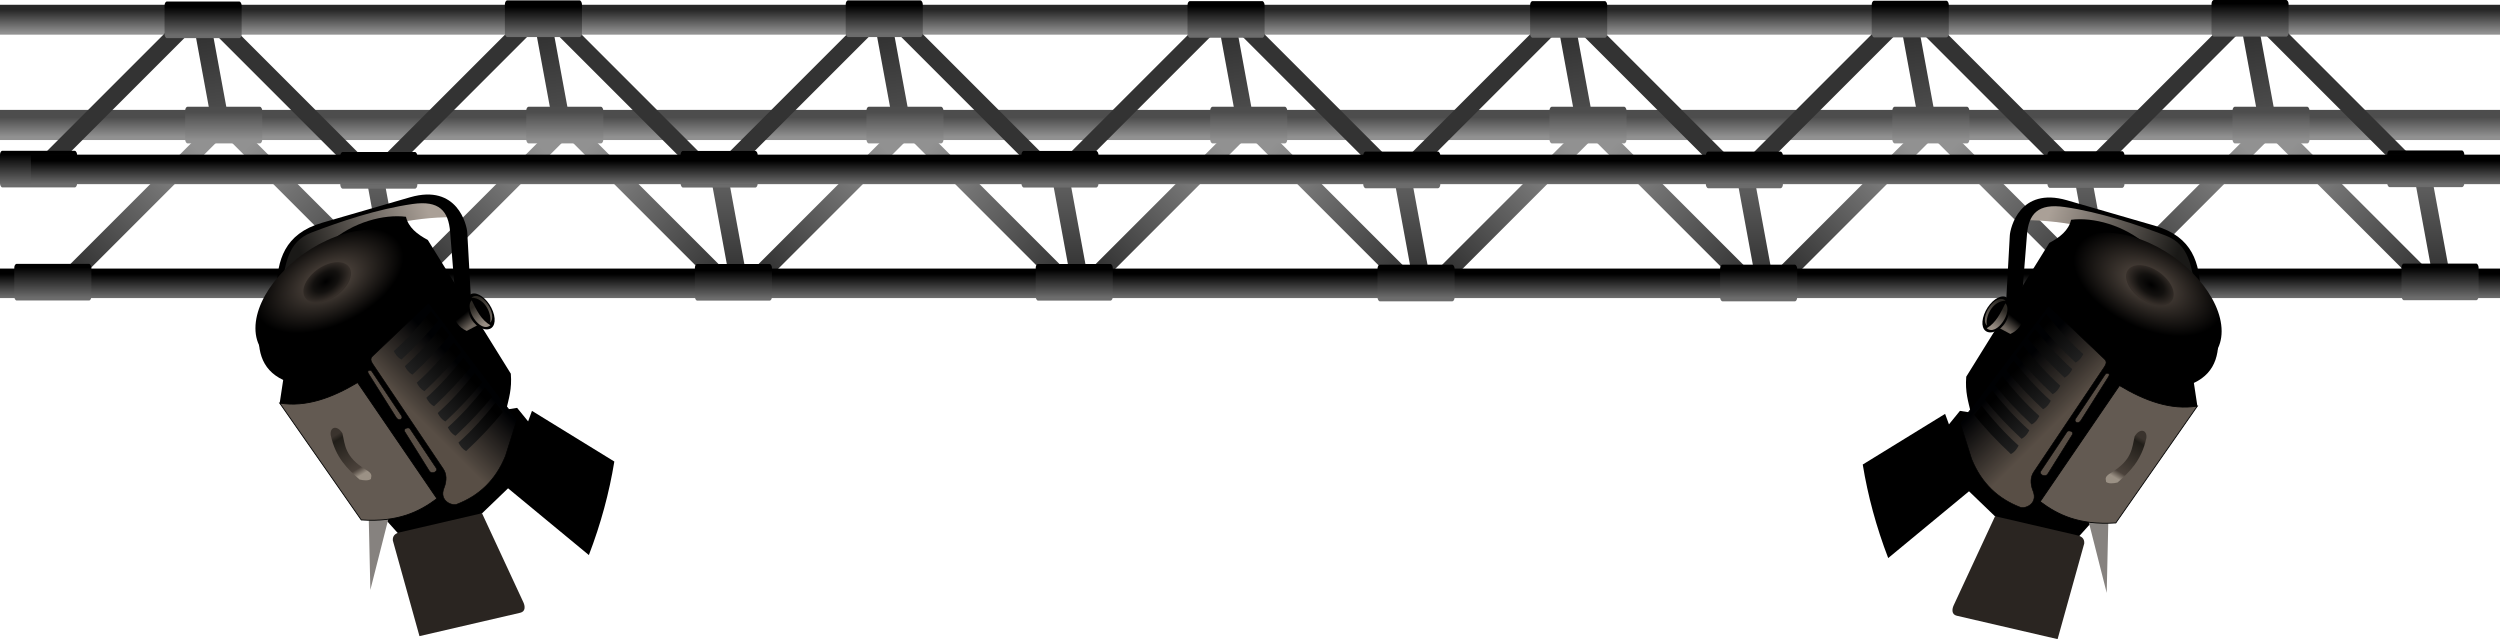 <svg xmlns="http://www.w3.org/2000/svg" xmlns:xlink="http://www.w3.org/1999/xlink" width="533.333" height="136.35" viewBox="0 0 500 127.828"><defs><linearGradient id="f"><stop offset="0" stop-color="#5c5c5c"/><stop offset="1" stop-color="#303030"/></linearGradient><linearGradient xlink:href="#o" id="v" gradientUnits="userSpaceOnUse" gradientTransform="translate(289.107 -289.107)" x1="-466.71" y1="448.522" x2="-503.763" y2="448.433"/><linearGradient id="c"><stop offset="0" stop-color="#4d4d4d"/><stop offset="1" stop-color="#919191"/></linearGradient><linearGradient id="o"><stop offset="0" stop-color="#333"/><stop offset="1" stop-color="#919191"/></linearGradient><linearGradient id="d"><stop offset="0" stop-color="#4d4d4d"/><stop offset="1" stop-color="#919191"/></linearGradient><linearGradient id="n"><stop offset="0" stop-color="#6d655d"/><stop offset="1"/></linearGradient><linearGradient id="m"><stop offset="0" stop-color="#978d83"/><stop offset="1" stop-color="#2b2823"/></linearGradient><linearGradient id="l"><stop offset="0" stop-color="#aaa097"/><stop offset="1" stop-color="#1a1917"/></linearGradient><linearGradient id="k"><stop offset="0"/><stop offset=".538" stop-color="#13110f"/><stop offset="1" stop-color="#352e29"/></linearGradient><linearGradient id="j"><stop offset="0" stop-color="#9b9185"/><stop offset=".153" stop-color="#4b423b"/><stop offset=".689"/><stop offset="1"/></linearGradient><linearGradient id="i"><stop offset="0"/><stop offset="1" stop-color="#202020"/></linearGradient><linearGradient id="h"><stop offset="0" stop-color="#584e45"/><stop offset="1" stop-color="#000103"/></linearGradient><linearGradient id="g"><stop offset="0" stop-color="#9b9185"/><stop offset=".153" stop-color="#4b423b"/><stop offset=".892" stop-color="#211e19"/><stop offset="1" stop-color="#3a332d"/></linearGradient><linearGradient id="e"><stop offset="0" stop-color="#272727"/><stop offset="1" stop-color="#919191"/></linearGradient><linearGradient id="b"><stop offset="0"/><stop offset="1" stop-color="#6c6c6c"/></linearGradient><linearGradient id="a"><stop offset="0"/><stop offset="1" stop-color="#6c6c6c"/></linearGradient><linearGradient xlink:href="#a" id="P" x1="-1178.848" y1="-182.519" x2="-1178.848" y2="-171.438" gradientUnits="userSpaceOnUse" gradientTransform="matrix(.283 0 0 .417 -353.288 62.32)"/><linearGradient xlink:href="#b" id="Z" x1="421.8" y1="-185.892" x2="421.8" y2="-171.245" gradientUnits="userSpaceOnUse" gradientTransform="matrix(.283 0 0 .417 -353.288 62.32)"/><linearGradient xlink:href="#a" id="Y" x1="181.064" y1="-184.777" x2="181.064" y2="-171.14" gradientUnits="userSpaceOnUse" gradientTransform="matrix(.283 0 0 .417 -353.288 62.32)"/><linearGradient xlink:href="#a" id="X" x1="-61.048" y1="-184.472" x2="-61.048" y2="-171.088" gradientUnits="userSpaceOnUse" gradientTransform="matrix(.283 0 0 .417 -353.288 62.32)"/><linearGradient xlink:href="#a" id="W" x1="-304.127" y1="-184.599" x2="-304.127" y2="-171.214" gradientUnits="userSpaceOnUse" gradientTransform="matrix(.283 0 0 .417 -353.288 62.32)"/><linearGradient xlink:href="#a" id="V" x1="-545.265" y1="-184.808" x2="-545.265" y2="-171.424" gradientUnits="userSpaceOnUse" gradientTransform="matrix(.283 0 0 .417 -353.288 62.32)"/><linearGradient xlink:href="#a" id="U" x1="-787.726" y1="-184.303" x2="-787.726" y2="-170.919" gradientUnits="userSpaceOnUse" gradientTransform="matrix(.283 0 0 .417 -353.288 62.32)"/><linearGradient xlink:href="#a" id="T" x1="-1027.43" y1="-184.273" x2="-1027.43" y2="-170.762" gradientUnits="userSpaceOnUse" gradientTransform="matrix(.283 0 0 .417 -353.288 62.32)"/><linearGradient xlink:href="#a" id="aa" x1="-1266.469" y1="-185.749" x2="-1266.469" y2="-171.228" gradientUnits="userSpaceOnUse" gradientTransform="matrix(.283 0 0 .417 -353.288 62.32)"/><linearGradient xlink:href="#b" id="at" x1="-1192.143" y1="-262.995" x2="-1192.143" y2="-251.924" gradientUnits="userSpaceOnUse" gradientTransform="matrix(.283 0 0 .417 -353.288 73.213)"/><linearGradient xlink:href="#a" id="ad" gradientUnits="userSpaceOnUse" x1="-1027.43" y1="-184.273" x2="-1027.43" y2="-170.762" gradientTransform="matrix(.283 0 0 .417 -356.144 39.703)"/><linearGradient xlink:href="#a" id="ae" gradientUnits="userSpaceOnUse" x1="-787.726" y1="-184.303" x2="-787.726" y2="-170.919" gradientTransform="matrix(.283 0 0 .417 -356.144 39.703)"/><linearGradient xlink:href="#a" id="af" gradientUnits="userSpaceOnUse" x1="-545.265" y1="-184.808" x2="-545.265" y2="-171.424" gradientTransform="matrix(.283 0 0 .417 -356.144 39.703)"/><linearGradient xlink:href="#a" id="ag" gradientUnits="userSpaceOnUse" x1="-304.127" y1="-184.599" x2="-304.127" y2="-171.214" gradientTransform="matrix(.283 0 0 .417 -356.144 39.703)"/><linearGradient xlink:href="#a" id="ah" gradientUnits="userSpaceOnUse" x1="-61.048" y1="-184.472" x2="-61.048" y2="-171.088" gradientTransform="matrix(.283 0 0 .417 -356.144 39.703)"/><linearGradient xlink:href="#a" id="ai" gradientUnits="userSpaceOnUse" x1="181.064" y1="-184.777" x2="181.064" y2="-171.14" gradientTransform="matrix(.283 0 0 .417 -356.144 39.703)"/><linearGradient xlink:href="#b" id="aj" gradientUnits="userSpaceOnUse" x1="421.8" y1="-185.892" x2="421.8" y2="-171.245" gradientTransform="matrix(.283 0 0 .417 -356.144 39.703)"/><linearGradient xlink:href="#a" id="ak" gradientUnits="userSpaceOnUse" x1="-1266.469" y1="-185.749" x2="-1266.469" y2="-171.228" gradientTransform="matrix(.283 0 0 .417 -356.144 39.703)"/><linearGradient xlink:href="#c" id="al" gradientUnits="userSpaceOnUse" gradientTransform="matrix(.283 0 0 .417 -387.164 30.65)" x1="-1027.43" y1="-184.273" x2="-1027.43" y2="-170.762"/><linearGradient xlink:href="#a" id="am" gradientUnits="userSpaceOnUse" gradientTransform="matrix(.283 0 0 .417 -391.287 9.605)" x1="-1027.43" y1="-184.273" x2="-1027.43" y2="-170.762"/><linearGradient xlink:href="#a" id="an" gradientUnits="userSpaceOnUse" gradientTransform="matrix(.283 0 0 .417 -391.287 9.605)" x1="-787.726" y1="-184.303" x2="-787.726" y2="-170.919"/><linearGradient xlink:href="#a" id="ao" gradientUnits="userSpaceOnUse" gradientTransform="matrix(.283 0 0 .417 -391.287 9.605)" x1="-545.265" y1="-184.808" x2="-545.265" y2="-171.424"/><linearGradient xlink:href="#a" id="ap" gradientUnits="userSpaceOnUse" gradientTransform="matrix(.283 0 0 .417 -391.287 9.605)" x1="-304.127" y1="-184.599" x2="-304.127" y2="-171.214"/><linearGradient xlink:href="#a" id="aq" gradientUnits="userSpaceOnUse" gradientTransform="matrix(.283 0 0 .417 -391.287 9.605)" x1="-61.048" y1="-184.472" x2="-61.048" y2="-171.088"/><linearGradient xlink:href="#a" id="ar" gradientUnits="userSpaceOnUse" gradientTransform="matrix(.283 0 0 .417 -391.287 9.605)" x1="181.064" y1="-184.777" x2="181.064" y2="-171.14"/><linearGradient xlink:href="#b" id="as" gradientUnits="userSpaceOnUse" gradientTransform="matrix(.283 0 0 .417 -391.287 9.605)" x1="421.8" y1="-185.892" x2="421.8" y2="-171.245"/><linearGradient xlink:href="#d" id="O" x1="-1208.571" y1="-294.066" x2="-1208.571" y2="-284.781" gradientUnits="userSpaceOnUse" gradientTransform="matrix(.283 0 0 .417 -353.288 77.498)"/><linearGradient xlink:href="#e" id="ab" x1="-1214.643" y1="-375.852" x2="-1214.643" y2="-364.781" gradientUnits="userSpaceOnUse" gradientTransform="matrix(.283 0 0 .417 -353.288 90.099)"/><linearGradient xlink:href="#f" id="S" x1="431.579" y1="-971.151" x2="369.697" y2="-982.559" gradientUnits="userSpaceOnUse" gradientTransform="rotate(-100.445 -160.176 166.839) scale(.283)"/><linearGradient xlink:href="#g" id="aw" x1="-284.989" y1="196.384" x2="-276.656" y2="182.368" gradientUnits="userSpaceOnUse" gradientTransform="translate(6.313 2.02)"/><linearGradient xlink:href="#h" id="ax" x1="-338.929" y1="179.684" x2="-355" y2="163.612" gradientUnits="userSpaceOnUse" gradientTransform="translate(40.893 -1.607)"/><linearGradient xlink:href="#i" id="ay" x1="-302.73" y1="145.435" x2="-291.682" y2="156.925" gradientUnits="userSpaceOnUse"/><linearGradient xlink:href="#i" id="az" gradientUnits="userSpaceOnUse" x1="-302.73" y1="145.435" x2="-291.682" y2="156.925" gradientTransform="translate(-3.788 5.177)"/><linearGradient xlink:href="#i" id="aA" gradientUnits="userSpaceOnUse" gradientTransform="translate(-7.892 10.86)" x1="-302.73" y1="145.435" x2="-291.682" y2="156.925"/><linearGradient xlink:href="#i" id="aB" gradientUnits="userSpaceOnUse" gradientTransform="translate(-11.175 16.036)" x1="-302.73" y1="145.435" x2="-291.682" y2="156.925"/><linearGradient xlink:href="#i" id="aC" gradientUnits="userSpaceOnUse" gradientTransform="translate(-15.09 21.276)" x1="-302.73" y1="145.435" x2="-291.682" y2="156.925"/><linearGradient xlink:href="#i" id="aD" gradientUnits="userSpaceOnUse" gradientTransform="translate(-18.562 26.2)" x1="-302.73" y1="145.435" x2="-291.682" y2="156.925"/><linearGradient xlink:href="#i" id="aE" gradientUnits="userSpaceOnUse" gradientTransform="translate(-22.223 31.441)" x1="-302.73" y1="145.435" x2="-291.682" y2="156.925"/><linearGradient id="p"><stop offset="0" stop-color="#333"/><stop offset="1" stop-color="#4d4d4d"/></linearGradient><linearGradient xlink:href="#o" id="u" gradientUnits="userSpaceOnUse" gradientTransform="translate(241.25 -241.25)" x1="-466.71" y1="448.522" x2="-503.763" y2="448.433"/><linearGradient xlink:href="#l" id="au" x1="-525.153" y1="100.799" x2="-482.095" y2="117.213" gradientUnits="userSpaceOnUse" gradientTransform="translate(226.716 4.167)"/><linearGradient xlink:href="#m" id="aH" x1="-543.399" y1="149.665" x2="-539.232" y2="144.109" gradientUnits="userSpaceOnUse" gradientTransform="translate(-17.867 -1.957)"/><linearGradient xlink:href="#m" id="aI" gradientUnits="userSpaceOnUse" gradientTransform="rotate(180 -551.3 144.322)" x1="-536.202" y1="138.805" x2="-543.841" y2="149.98"/><linearGradient xlink:href="#n" id="aG" x1="-537.589" y1="150.666" x2="-534.643" y2="147.005" gradientUnits="userSpaceOnUse" gradientTransform="translate(-20.09 -3.036)"/><linearGradient xlink:href="#l" id="aJ" gradientUnits="userSpaceOnUse" gradientTransform="translate(226.716 4.167)" x1="-525.153" y1="100.799" x2="-482.095" y2="117.213"/><linearGradient xlink:href="#o" id="t" gradientUnits="userSpaceOnUse" gradientTransform="translate(193.036 -193.036)" x1="-466.71" y1="448.522" x2="-503.763" y2="448.433"/><linearGradient xlink:href="#g" id="aL" gradientUnits="userSpaceOnUse" gradientTransform="translate(6.313 2.02)" x1="-284.989" y1="196.384" x2="-276.656" y2="182.368"/><linearGradient xlink:href="#h" id="aM" gradientUnits="userSpaceOnUse" gradientTransform="translate(40.893 -1.607)" x1="-338.929" y1="179.684" x2="-355" y2="163.612"/><linearGradient xlink:href="#i" id="aN" gradientUnits="userSpaceOnUse" x1="-302.73" y1="145.435" x2="-291.682" y2="156.925"/><linearGradient xlink:href="#i" id="aO" gradientUnits="userSpaceOnUse" gradientTransform="translate(-3.788 5.177)" x1="-302.73" y1="145.435" x2="-291.682" y2="156.925"/><linearGradient xlink:href="#i" id="aP" gradientUnits="userSpaceOnUse" gradientTransform="translate(-7.892 10.86)" x1="-302.73" y1="145.435" x2="-291.682" y2="156.925"/><linearGradient xlink:href="#i" id="aQ" gradientUnits="userSpaceOnUse" gradientTransform="translate(-11.175 16.036)" x1="-302.73" y1="145.435" x2="-291.682" y2="156.925"/><linearGradient xlink:href="#i" id="aR" gradientUnits="userSpaceOnUse" gradientTransform="translate(-15.09 21.276)" x1="-302.73" y1="145.435" x2="-291.682" y2="156.925"/><linearGradient xlink:href="#i" id="aS" gradientUnits="userSpaceOnUse" gradientTransform="translate(-18.562 26.2)" x1="-302.73" y1="145.435" x2="-291.682" y2="156.925"/><linearGradient xlink:href="#i" id="aT" gradientUnits="userSpaceOnUse" gradientTransform="translate(-22.223 31.441)" x1="-302.73" y1="145.435" x2="-291.682" y2="156.925"/><linearGradient xlink:href="#o" id="s" gradientUnits="userSpaceOnUse" gradientTransform="translate(144.821 -144.821)" x1="-466.71" y1="448.522" x2="-503.763" y2="448.433"/><linearGradient xlink:href="#n" id="aV" gradientUnits="userSpaceOnUse" gradientTransform="translate(-20.09 -3.036)" x1="-537.589" y1="150.666" x2="-534.643" y2="147.005"/><linearGradient xlink:href="#m" id="aW" gradientUnits="userSpaceOnUse" gradientTransform="translate(-17.867 -1.957)" x1="-543.399" y1="149.665" x2="-539.232" y2="144.109"/><linearGradient xlink:href="#m" id="aX" gradientUnits="userSpaceOnUse" gradientTransform="rotate(180 -551.3 144.322)" x1="-536.202" y1="138.805" x2="-543.841" y2="149.98"/><linearGradient xlink:href="#o" id="Q" x1="-489.504" y1="-510.67" x2="-455.727" y2="-510.733" gradientUnits="userSpaceOnUse"/><linearGradient xlink:href="#p" id="ac" x1="-681.26" y1="-60.969" x2="-678.608" y2="-45.69" gradientUnits="userSpaceOnUse" gradientTransform="translate(-.357)"/><linearGradient xlink:href="#f" id="N" gradientUnits="userSpaceOnUse" gradientTransform="rotate(-100.445 -125.711 138.147) scale(.283)" x1="431.579" y1="-971.151" x2="369.697" y2="-982.559"/><linearGradient xlink:href="#f" id="M" gradientUnits="userSpaceOnUse" gradientTransform="rotate(-100.445 -91.604 109.753) scale(.283)" x1="431.579" y1="-971.151" x2="369.697" y2="-982.559"/><linearGradient xlink:href="#f" id="L" gradientUnits="userSpaceOnUse" gradientTransform="rotate(-100.445 -57.408 81.284) scale(.283)" x1="431.579" y1="-971.151" x2="369.697" y2="-982.559"/><linearGradient xlink:href="#f" id="K" gradientUnits="userSpaceOnUse" gradientTransform="rotate(-100.445 -23.122 52.74) scale(.283)" x1="431.579" y1="-971.151" x2="369.697" y2="-982.559"/><linearGradient xlink:href="#f" id="J" gradientUnits="userSpaceOnUse" gradientTransform="rotate(-100.445 10.628 24.644) scale(.283)" x1="431.579" y1="-971.151" x2="369.697" y2="-982.559"/><linearGradient xlink:href="#f" id="I" gradientUnits="userSpaceOnUse" gradientTransform="rotate(-100.445 44.646 -3.676) scale(.283)" x1="431.579" y1="-971.151" x2="369.697" y2="-982.559"/><linearGradient xlink:href="#p" id="H" gradientUnits="userSpaceOnUse" x1="-681.26" y1="-60.969" x2="-678.608" y2="-45.69" gradientTransform="translate(67.857)"/><linearGradient xlink:href="#c" id="aY" gradientUnits="userSpaceOnUse" gradientTransform="matrix(.283 0 0 .417 -318.95 30.65)" x1="-1027.43" y1="-184.273" x2="-1027.43" y2="-170.762"/><linearGradient xlink:href="#p" id="C" gradientUnits="userSpaceOnUse" gradientTransform="translate(135.893)" x1="-681.26" y1="-60.969" x2="-678.608" y2="-45.69"/><linearGradient xlink:href="#c" id="aZ" gradientUnits="userSpaceOnUse" gradientTransform="matrix(.283 0 0 .417 -250.914 30.65)" x1="-1027.43" y1="-184.273" x2="-1027.43" y2="-170.762"/><linearGradient xlink:href="#p" id="D" gradientUnits="userSpaceOnUse" gradientTransform="translate(204.643)" x1="-681.26" y1="-60.969" x2="-678.608" y2="-45.69"/><linearGradient xlink:href="#c" id="ba" gradientUnits="userSpaceOnUse" gradientTransform="matrix(.283 0 0 .417 -182.164 30.65)" x1="-1027.43" y1="-184.273" x2="-1027.43" y2="-170.762"/><linearGradient xlink:href="#p" id="E" gradientUnits="userSpaceOnUse" gradientTransform="translate(272.5)" x1="-681.26" y1="-60.969" x2="-678.608" y2="-45.69"/><linearGradient xlink:href="#c" id="bb" gradientUnits="userSpaceOnUse" gradientTransform="matrix(.283 0 0 .417 -114.307 30.65)" x1="-1027.43" y1="-184.273" x2="-1027.43" y2="-170.762"/><linearGradient xlink:href="#p" id="F" gradientUnits="userSpaceOnUse" gradientTransform="translate(341.071)" x1="-681.26" y1="-60.969" x2="-678.608" y2="-45.69"/><linearGradient xlink:href="#c" id="bc" gradientUnits="userSpaceOnUse" gradientTransform="matrix(.283 0 0 .417 -45.736 30.65)" x1="-1027.43" y1="-184.273" x2="-1027.43" y2="-170.762"/><linearGradient xlink:href="#p" id="G" gradientUnits="userSpaceOnUse" gradientTransform="translate(409.107)" x1="-681.26" y1="-60.969" x2="-678.608" y2="-45.69"/><linearGradient xlink:href="#c" id="bd" gradientUnits="userSpaceOnUse" gradientTransform="matrix(.283 0 0 .417 22.3 30.65)" x1="-1027.43" y1="-184.273" x2="-1027.43" y2="-170.762"/><linearGradient xlink:href="#o" id="w" gradientUnits="userSpaceOnUse" x1="-489.504" y1="-510.67" x2="-455.727" y2="-510.733" gradientTransform="translate(48.929 48.929)"/><linearGradient xlink:href="#o" id="x" gradientUnits="userSpaceOnUse" gradientTransform="translate(97.321 97.321)" x1="-489.504" y1="-510.67" x2="-455.727" y2="-510.733"/><linearGradient xlink:href="#o" id="y" gradientUnits="userSpaceOnUse" gradientTransform="translate(145 145)" x1="-489.504" y1="-510.67" x2="-455.727" y2="-510.733"/><linearGradient xlink:href="#o" id="z" gradientUnits="userSpaceOnUse" gradientTransform="translate(194.107 194.107)" x1="-489.504" y1="-510.67" x2="-455.727" y2="-510.733"/><linearGradient xlink:href="#o" id="A" gradientUnits="userSpaceOnUse" gradientTransform="translate(242.143 242.143)" x1="-489.504" y1="-510.67" x2="-455.727" y2="-510.733"/><linearGradient xlink:href="#o" id="B" gradientUnits="userSpaceOnUse" gradientTransform="translate(289.821 289.821)" x1="-489.504" y1="-510.67" x2="-455.727" y2="-510.733"/><linearGradient xlink:href="#o" id="R" x1="-466.71" y1="448.522" x2="-503.763" y2="448.433" gradientUnits="userSpaceOnUse"/><linearGradient xlink:href="#o" id="q" gradientUnits="userSpaceOnUse" x1="-466.71" y1="448.522" x2="-503.763" y2="448.433" gradientTransform="translate(48.214 -48.214)"/><linearGradient xlink:href="#o" id="r" gradientUnits="userSpaceOnUse" gradientTransform="translate(96.429 -96.429)" x1="-466.71" y1="448.522" x2="-503.763" y2="448.433"/><radialGradient xlink:href="#k" id="aU" gradientUnits="userSpaceOnUse" gradientTransform="matrix(1 0 0 .717 0 65.995)" cx="-285" cy="232.109" fx="-285" fy="232.109" r="8.748"/><radialGradient xlink:href="#j" id="aK" gradientUnits="userSpaceOnUse" gradientTransform="matrix(1.042 -.586 .859 .57 -185.155 -66.365)" cx="-286.241" cy="229.676" fx="-286.241" fy="229.676" r="29.387"/><radialGradient xlink:href="#k" id="aF" cx="-285" cy="232.109" fx="-285" fy="232.109" r="8.748" gradientTransform="matrix(1 0 0 .717 0 65.995)" gradientUnits="userSpaceOnUse"/><radialGradient xlink:href="#j" id="av" cx="-286.241" cy="229.676" fx="-286.241" fy="229.676" r="29.387" gradientTransform="matrix(1.042 -.586 .859 .57 -185.155 -66.365)" gradientUnits="userSpaceOnUse"/></defs><g transform="translate(722.676 68.621)"><path transform="rotate(45)" fill="url(#q)" d="M-460.577 398.21h44.858v3.451h-44.858z"/><path transform="rotate(45)" fill="url(#r)" d="M-412.363 349.996h44.858v3.451h-44.858z"/><path transform="rotate(45)" fill="url(#s)" d="M-363.97 301.603h44.858v3.451h-44.858z"/><path transform="rotate(45)" fill="url(#t)" d="M-315.755 253.389h44.858v3.451h-44.858z"/><path transform="rotate(45)" fill="url(#u)" d="M-267.541 205.175h44.858v3.451h-44.858z"/><path transform="rotate(45)" fill="url(#v)" d="M-219.684 157.318h44.858v3.451h-44.858z"/><path transform="rotate(-45)" fill="url(#w)" d="M-445.805-463.313h44.858v3.451h-44.858z"/><path transform="rotate(-45)" fill="url(#x)" d="M-397.412-414.92h44.858v3.451h-44.858z"/><path transform="rotate(-45)" fill="url(#y)" d="M-349.733-367.242h44.858v3.451h-44.858z"/><path transform="rotate(-45)" fill="url(#z)" d="M-300.626-318.135h44.858v3.451h-44.858z"/><path transform="rotate(-45)" fill="url(#A)" d="M-252.591-270.099h44.858v3.451h-44.858z"/><path transform="rotate(-45)" fill="url(#B)" d="M-204.912-222.42h44.858v3.451h-44.858z"/><path d="M-543.796-42.502l-4.396-23.844 3.393-.626 4.513 24.481z" fill="url(#C)"/><path d="M-475.046-42.502l-4.396-23.844 3.393-.626 4.513 24.481z" fill="url(#D)"/><path d="M-407.19-42.502l-4.395-23.844 3.393-.626 4.513 24.481z" fill="url(#E)"/><path d="M-338.618-42.502l-4.395-23.844 3.393-.626 4.513 24.481z" fill="url(#F)"/><path d="M-270.582-42.502l-4.396-23.844 3.394-.626 4.513 24.481z" fill="url(#G)"/><path d="M-611.832-42.502l-4.396-23.844 3.394-.626 4.513 24.481z" fill="url(#H)"/><path d="M-235.711-10.994l-4.396-23.845 3.393-.625 4.513 24.48z" fill="url(#I)"/><path d="M-303.747-10.994l-4.396-23.845 3.394-.625 4.513 24.48z" fill="url(#J)"/><path d="M-371.247-10.994l-4.396-23.845 3.394-.625 4.513 24.48z" fill="url(#K)"/><path d="M-439.819-10.994l-4.395-23.845 3.393-.625 4.513 24.48z" fill="url(#L)"/><path d="M-508.211-10.994l-4.396-23.845 3.393-.625 4.513 24.48z" fill="url(#M)"/><path d="M-576.426-10.994l-4.395-23.845 3.393-.625 4.513 24.48z" fill="url(#N)"/><path fill="url(#O)" d="M-722.676-46.642h500v6.029h-500z"/><path fill="url(#P)" d="M-722.676-14.906h500v5.901h-500z"/><path transform="rotate(-45)" fill="url(#Q)" d="M-494.733-512.242h44.858v3.451h-44.858z"/><path transform="rotate(45)" fill="url(#R)" d="M-508.791 446.425h44.858v3.451h-44.858z"/><path d="M-645.354-10.994l-4.396-23.845 3.394-.625 4.513 24.48z" fill="url(#S)"/><rect ry=".797" rx=".474" y="-15.599" x="-651.765" height="7.325" width="15.417" fill="url(#T)"/><rect width="15.417" height="7.325" x="-583.701" y="-15.823" rx=".474" ry=".797" fill="url(#U)"/><rect ry=".797" rx=".474" y="-15.823" x="-515.536" height="7.325" width="15.417" fill="url(#V)"/><rect width="15.417" height="7.325" x="-447.173" y="-15.683" rx=".474" ry=".797" fill="url(#W)"/><rect ry=".797" rx=".474" y="-15.683" x="-378.654" height="7.325" width="15.417" fill="url(#X)"/><rect width="15.417" height="7.325" x="-310.338" y="-15.757" rx=".474" ry=".797" fill="url(#Y)"/><rect ry=".797" rx=".474" y="-15.906" x="-242.374" height="7.325" width="15.417" fill="url(#Z)"/><rect ry=".797" rx=".474" y="-15.847" x="-719.82" height="7.325" width="15.417" fill="url(#aa)"/><path fill="url(#ab)" d="M-722.676-67.667h500v5.975h-500z"/><path fill="#333" d="M-716.482-35.203l31.72-31.72 2.44 2.44-31.72 31.72z"/><path fill="#333" d="M-679.883-66.922l31.72 31.72-2.441 2.44-31.72-31.72z"/><path fill="#333" d="M-648.164-35.203l31.72-31.719 2.44 2.44-31.72 31.72z"/><path fill="#333" d="M-611.565-66.923l31.72 31.72-2.44 2.44-31.72-31.72zM-579.845-35.203l31.72-31.72 2.44 2.44-31.72 31.72z"/><path fill="#333" d="M-543.245-66.923l31.719 31.72-2.44 2.44-31.72-31.72zM-511.526-35.203l31.72-31.72 2.44 2.44-31.72 31.72zM-474.927-66.922l31.72 31.72-2.44 2.44-31.72-31.72zM-443.207-35.203l31.719-31.719 2.44 2.44-31.72 31.72zM-406.608-66.923l31.72 31.72-2.441 2.44-31.72-31.72z"/><path fill="#333" d="M-374.889-35.203l31.72-31.72 2.44 2.44-31.72 31.72z"/><path fill="#333" d="M-338.29-66.922l31.72 31.72-2.44 2.44-31.72-31.72zM-306.57-35.203l31.719-31.719 2.44 2.44-31.72 31.72z"/><path fill="#333" d="M-269.97-66.922l31.719 31.72-2.44 2.44-31.72-31.72z"/><path d="M-680.046-42.502l-4.396-23.844 3.393-.626 4.513 24.481z" fill="url(#ac)"/><rect width="15.417" height="7.325" x="-654.621" y="-38.216" rx=".474" ry=".797" fill="url(#ad)"/><rect ry=".797" rx=".474" y="-38.439" x="-586.557" height="7.325" width="15.417" fill="url(#ae)"/><rect width="15.417" height="7.325" x="-518.392" y="-38.439" rx=".474" ry=".797" fill="url(#af)"/><rect ry=".797" rx=".474" y="-38.299" x="-450.029" height="7.325" width="15.417" fill="url(#ag)"/><rect width="15.417" height="7.325" x="-381.511" y="-38.299" rx=".474" ry=".797" fill="url(#ah)"/><rect ry=".797" rx=".474" y="-38.374" x="-313.194" height="7.325" width="15.417" fill="url(#ai)"/><rect width="15.417" height="7.325" x="-245.231" y="-38.523" rx=".474" ry=".797" fill="url(#aj)"/><rect width="15.417" height="7.325" x="-722.676" y="-38.463" rx=".474" ry=".797" fill="url(#ak)"/><rect ry=".797" rx=".474" y="-47.269" x="-685.642" height="7.325" width="15.417" fill="url(#al)"/><rect width="15.417" height="7.325" x="-689.764" y="-68.314" rx=".474" ry=".797" fill="url(#am)"/><rect ry=".797" rx=".474" y="-68.538" x="-621.7" height="7.325" width="15.417" fill="url(#an)"/><rect width="15.417" height="7.325" x="-553.534" y="-68.538" rx=".474" ry=".797" fill="url(#ao)"/><rect ry=".797" rx=".474" y="-68.398" x="-485.172" height="7.325" width="15.417" fill="url(#ap)"/><rect width="15.417" height="7.325" x="-416.653" y="-68.398" rx=".474" ry=".797" fill="url(#aq)"/><rect ry=".797" rx=".474" y="-68.472" x="-348.336" height="7.325" width="15.417" fill="url(#ar)"/><rect width="15.417" height="7.325" x="-280.373" y="-68.621" rx=".474" ry=".797" fill="url(#as)"/><path fill="url(#at)" d="M-716.482-37.692h493.806v5.901h-493.806z"/><g transform="matrix(.582 0 0 .582 -137.18 -88.397)"><g fill-rule="evenodd"><path d="M-298.942 101.304l18.412 3.209 21.287 7.07 5.884 2.979 4.008 6.363 1.8 6.895-15.026-7.829-.505-4.04c-15.028-4.89-29.852-8.696-43.941-8.586l3.225-4.171z" fill="url(#au)" transform="translate(-3.322 2.29)"/><path d="M-312.491 152.586l3.03-37.881c.579-7.236 3.778-10.904 12.88-9.596 12.328 1.771 24.94 6.068 34.85 9.849 8.034 3.065 8.788 10.703 10.101 18.182l1.768 1.01c-.255-9.485-2.47-18.78-15.657-22.602l-30.194-8.748c-16.257-4.711-19.5 9.572-19.642 12.143l-2.143 38.571z"/></g><path d="M-301.783 117.466l-28.537 45.962c-.429 5.265.712 8.624 1.57 12.327l-3.735-.588-3.78 4.643-1.324-3.609-28.304 17.411c1.751 10.714 4.642 21.429 8.75 32.143l27.768-22.946 9.464 9.107c8.497 5.032 18.271 4.951 27.411 7.41l8.036-8.928 33.567-36.869-1.2-7.954c7.848-3.672 9.256-10.915 7.99-19.641l-23.934-27.581c-8.06-7.091-18.734-9.802-26.245-8.848-.83 3.635-3.823 5.999-7.497 7.961z" fill-rule="evenodd"/><ellipse transform="matrix(.936 .353 0 1 0 0)" ry="21.058" rx="29.387" cy="239.275" cx="-288.531" fill="url(#av)"/><path d="M-288.393 212.72l6.34 25 .624-27.5z" fill="#86827f" fill-rule="evenodd"/><path d="M-277.666 166.458l-27.274 39.901c6.068 4.524 13.279 8.133 26.012 7.324l28.031-40.154c-9.113 1.457-17.99-1.82-26.769-7.07z" fill="#635a52" fill-rule="evenodd" stroke="#000" stroke-width=".3"/><path d="M-272.441 183.895c-.954 4.079-.8 8.1-8.036 12.5-2.69 1.565-1.77 2.28-1.786 3.215.927.633 2.332.55 3.929.178 4.16-3.663 8.225-7.482 9.91-15.268.346-2.832-2.2-3.576-4.017-.625z" fill="url(#aw)" fill-rule="evenodd"/><path d="M-282.936 160.167l-24.181 35.986c-1.13 1.681-1.32 3.898-.253 6.566 1.762 4.406-2.708 6.216-4.419 5.556-7.47-2.88-13.235-8.107-16.667-16.541l-3.915-12.374 30.305-40.28 18.435 17.551c1.162 1.106 2.034 1.542.695 3.536z" fill="url(#ax)" fill-rule="evenodd" stroke="#000" stroke-width=".2"/><path d="M-302.856 141.9c3.877 4.886 8.036 9.548 12.753 13.762-.583 1.089-1.24 2.147-2.652 2.905-4.9-4.57-9.074-9.047-12.627-13.448z" fill="url(#ay)" fill-rule="evenodd"/><path d="M-306.644 147.076c3.877 4.887 8.036 9.549 12.753 13.763-.583 1.089-1.24 2.147-2.652 2.905-4.9-4.57-9.074-9.047-12.627-13.448z" fill="url(#az)" fill-rule="evenodd"/><path d="M-310.748 152.758c3.877 4.887 8.036 9.549 12.753 13.764-.583 1.088-1.24 2.147-2.652 2.904-4.9-4.57-9.074-9.047-12.627-13.448z" fill="url(#aA)" fill-rule="evenodd"/><path d="M-314.031 157.935c3.877 4.887 8.036 9.549 12.753 13.764-.583 1.088-1.24 2.147-2.652 2.904-4.9-4.57-9.074-9.047-12.627-13.448z" fill="url(#aB)" fill-rule="evenodd"/><path d="M-317.946 163.175c3.878 4.887 8.037 9.549 12.754 13.764-.583 1.088-1.24 2.147-2.652 2.904-4.9-4.569-9.074-9.047-12.627-13.448z" fill="url(#aC)" fill-rule="evenodd"/><path d="M-321.418 168.1c3.878 4.887 8.036 9.548 12.753 13.763-.583 1.089-1.24 2.147-2.651 2.904-4.9-4.568-9.074-9.047-12.627-13.447z" fill="url(#aD)" fill-rule="evenodd"/><path d="M-325.08 173.34c3.878 4.887 8.036 9.549 12.753 13.763-.582 1.089-1.24 2.147-2.651 2.905-4.9-4.57-9.074-9.047-12.627-13.448z" fill="url(#aE)" fill-rule="evenodd"/><path d="M-282.5 162.54c.334-.499 1.894-.41 1.071.894l-9.505 15.051c-.92 1.457-2.52.44-1.834-.587zM-295.625 182.273c.333-.5 2.513-.146 1.696 1.16l-8.345 13.356c-.913 1.46-3.143.172-2.458-.855z" fill="#584e45" fill-rule="evenodd" stroke="#000" stroke-width=".2"/><path d="M-334.643 242.005c-.577 1.243-.814 3.134 1.072 3.571l34.642 8.036 9.152-32.857c.136-1.63-.819-2.453-2.366-2.812l-28.273-6.564z" fill="#2a2521" fill-rule="evenodd"/><ellipse cx="-285.477" cy="232.842" rx="8.748" ry="6.268" transform="matrix(.936 .353 0 1 0 0)" fill="url(#aF)"/><path d="M-558.304 140.22l7.679 4.374c-.887 2.16-1.969 4.224-4.732 5.447l-8.214-4.375z" fill="url(#aG)" fill-rule="evenodd" transform="translate(240.188 -1.302)"/><path d="M-315.758 142.02c-.901 4.034-4.092 6.346-6.516 6.182-2.32-.157-3.18-2.768-1.907-6.183 1.273-3.414 4.19-6.182 6.516-6.182 2.325 0 2.7 2.626 1.907 6.182z"/><path d="M-563.492 148.084c3.535 2.996 9.145-5.956 6.428-8.572-1.645 3.284-3.169 6.671-6.428 8.572z" fill="url(#aH)" fill-rule="evenodd" transform="translate(240.188 -1.302)"/><path d="M-556.976 138.603c-3.536-2.996-9.145 5.956-6.429 8.571-.628-2.841 1.654-8.439 6.429-8.571z" fill="url(#aI)" fill-rule="evenodd" transform="translate(240.188 -1.302)"/></g><g transform="matrix(-.582 0 0 .582 -812.758 -88.996)"><g fill-rule="evenodd"><path d="M-298.942 101.304l18.412 3.209 21.287 7.07 5.884 2.979 4.008 6.363 1.8 6.895-15.026-7.829-.505-4.04c-15.028-4.89-29.852-8.696-43.941-8.586l3.225-4.171z" fill="url(#aJ)" transform="translate(-3.322 2.29)"/><path d="M-312.491 152.586l3.03-37.881c.579-7.236 3.778-10.904 12.88-9.596 12.328 1.771 24.94 6.068 34.85 9.849 8.034 3.065 8.788 10.703 10.101 18.182l1.768 1.01c-.255-9.485-2.47-18.78-15.657-22.602l-30.194-8.748c-16.257-4.711-19.5 9.572-19.642 12.143l-2.143 38.571z"/></g><path d="M-301.783 117.466l-28.537 45.962c-.429 5.265.712 8.624 1.57 12.327l-3.735-.588-3.78 4.643-1.324-3.609-28.304 17.411c1.751 10.714 4.642 21.429 8.75 32.143l27.768-22.946 9.464 9.107c8.497 5.032 18.271 4.951 27.411 7.41l8.036-8.928 33.567-36.869-1.2-7.954c7.848-3.672 9.256-10.915 7.99-19.641l-23.934-27.581c-8.06-7.091-18.734-9.802-26.245-8.848-.83 3.635-3.823 5.999-7.497 7.961z" fill-rule="evenodd"/><ellipse cx="-288.531" cy="239.275" rx="29.387" ry="21.058" transform="matrix(.936 .353 0 1 0 0)" fill="url(#aK)"/><path d="M-288.393 212.72l6.34 25 .624-27.5z" fill="#86827f" fill-rule="evenodd"/><path d="M-277.666 166.458l-27.274 39.901c6.068 4.524 13.279 8.133 26.012 7.324l28.031-40.154c-9.113 1.457-17.99-1.82-26.769-7.07z" fill="#635a52" fill-rule="evenodd" stroke="#000" stroke-width=".3"/><path d="M-272.441 183.895c-.954 4.079-.8 8.1-8.036 12.5-2.69 1.565-1.77 2.28-1.786 3.215.927.633 2.332.55 3.929.178 4.16-3.663 8.225-7.482 9.91-15.268.346-2.832-2.2-3.576-4.017-.625z" fill="url(#aL)" fill-rule="evenodd"/><path d="M-282.936 160.167l-24.181 35.986c-1.13 1.681-1.32 3.898-.253 6.566 1.762 4.406-2.708 6.216-4.419 5.556-7.47-2.88-13.235-8.107-16.667-16.541l-3.915-12.374 30.305-40.28 18.435 17.551c1.162 1.106 2.034 1.542.695 3.536z" fill="url(#aM)" fill-rule="evenodd" stroke="#000" stroke-width=".2"/><path d="M-302.856 141.9c3.877 4.886 8.036 9.548 12.753 13.762-.583 1.089-1.24 2.147-2.652 2.905-4.9-4.57-9.074-9.047-12.627-13.448z" fill="url(#aN)" fill-rule="evenodd"/><path d="M-306.644 147.076c3.877 4.887 8.036 9.549 12.753 13.763-.583 1.089-1.24 2.147-2.652 2.905-4.9-4.57-9.074-9.047-12.627-13.448z" fill="url(#aO)" fill-rule="evenodd"/><path d="M-310.748 152.758c3.877 4.887 8.036 9.549 12.753 13.764-.583 1.088-1.24 2.147-2.652 2.904-4.9-4.57-9.074-9.047-12.627-13.448z" fill="url(#aP)" fill-rule="evenodd"/><path d="M-314.031 157.935c3.877 4.887 8.036 9.549 12.753 13.764-.583 1.088-1.24 2.147-2.652 2.904-4.9-4.57-9.074-9.047-12.627-13.448z" fill="url(#aQ)" fill-rule="evenodd"/><path d="M-317.946 163.175c3.878 4.887 8.037 9.549 12.754 13.764-.583 1.088-1.24 2.147-2.652 2.904-4.9-4.569-9.074-9.047-12.627-13.448z" fill="url(#aR)" fill-rule="evenodd"/><path d="M-321.418 168.1c3.878 4.887 8.036 9.548 12.753 13.763-.583 1.089-1.24 2.147-2.651 2.904-4.9-4.568-9.074-9.047-12.627-13.447z" fill="url(#aS)" fill-rule="evenodd"/><path d="M-325.08 173.34c3.878 4.887 8.036 9.549 12.753 13.763-.582 1.089-1.24 2.147-2.651 2.905-4.9-4.57-9.074-9.047-12.627-13.448z" fill="url(#aT)" fill-rule="evenodd"/><path d="M-282.5 162.54c.334-.499 1.894-.41 1.071.894l-9.505 15.051c-.92 1.457-2.52.44-1.834-.587zM-295.625 182.273c.333-.5 2.513-.146 1.696 1.16l-8.345 13.356c-.913 1.46-3.143.172-2.458-.855z" fill="#584e45" fill-rule="evenodd" stroke="#000" stroke-width=".2"/><path d="M-334.643 242.005c-.577 1.243-.814 3.134 1.072 3.571l34.642 8.036 9.152-32.857c.136-1.63-.819-2.453-2.366-2.812l-28.273-6.564z" fill="#2a2521" fill-rule="evenodd"/><ellipse transform="matrix(.936 .353 0 1 0 0)" ry="6.268" rx="8.748" cy="232.842" cx="-285.477" fill="url(#aU)"/><path d="M-558.304 140.22l7.679 4.374c-.887 2.16-1.969 4.224-4.732 5.447l-8.214-4.375z" fill="url(#aV)" fill-rule="evenodd" transform="translate(240.188 -1.302)"/><path d="M-315.758 142.02c-.901 4.034-4.092 6.346-6.516 6.182-2.32-.157-3.18-2.768-1.907-6.183 1.273-3.414 4.19-6.182 6.516-6.182 2.325 0 2.7 2.626 1.907 6.182z"/><path d="M-563.492 148.084c3.535 2.996 9.145-5.956 6.428-8.572-1.645 3.284-3.169 6.671-6.428 8.572z" fill="url(#aW)" fill-rule="evenodd" transform="translate(240.188 -1.302)"/><path d="M-556.976 138.603c-3.536-2.996-9.145 5.956-6.429 8.571-.628-2.841 1.654-8.439 6.429-8.571z" fill="url(#aX)" fill-rule="evenodd" transform="translate(240.188 -1.302)"/></g><rect width="15.417" height="7.325" x="-617.428" y="-47.269" rx=".474" ry=".797" fill="url(#aY)"/><rect ry=".797" rx=".474" y="-47.269" x="-549.392" height="7.325" width="15.417" fill="url(#aZ)"/><rect width="15.417" height="7.325" x="-480.642" y="-47.269" rx=".474" ry=".797" fill="url(#ba)"/><rect ry=".797" rx=".474" y="-47.269" x="-412.785" height="7.325" width="15.417" fill="url(#bb)"/><rect width="15.417" height="7.325" x="-344.213" y="-47.269" rx=".474" ry=".797" fill="url(#bc)"/><rect ry=".797" rx=".474" y="-47.269" x="-276.178" height="7.325" width="15.417" fill="url(#bd)"/></g></svg>
